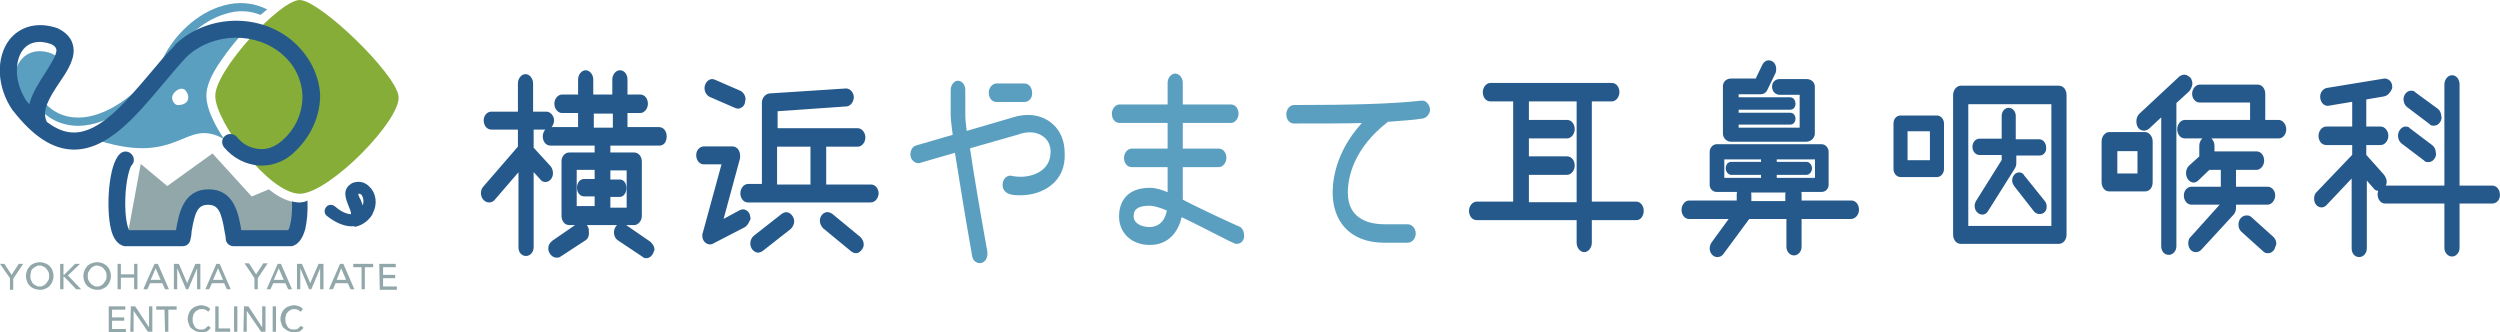 <?xml version="1.0" encoding="utf-8"?>
<!-- Generator: Adobe Illustrator 28.3.0, SVG Export Plug-In . SVG Version: 6.00 Build 0)  -->
<svg version="1.1" id="_レイヤー_2" xmlns="http://www.w3.org/2000/svg" xmlns:xlink="http://www.w3.org/1999/xlink" x="0px"
	 y="0px" viewBox="0 0 452.9 60.2" style="enable-background:new 0 0 452.9 60.2;" xml:space="preserve">
<style type="text/css">
	.st0{fill:#25598B;stroke:#25598B;stroke-width:0.75;stroke-linecap:round;stroke-linejoin:round;}
	.st1{fill:#5B9FC0;stroke:#5B9FC0;stroke-width:0.75;stroke-linecap:round;stroke-linejoin:round;}
	.st2{fill:#92A7AA;}
	.st3{fill:#5B9FC0;}
	.st4{fill:#25598B;}
	.st5{fill:#87AD39;}
</style>
<path class="st0" d="M99,23.1h-2.7v3.8l3.2,3.5c0.2,0.3,0.3,0.6,0.3,1c0,0.7-0.5,1.2-1,1.2c-0.2,0-0.5-0.1-0.6-0.3l-1.9-2.1v14.6
	c0,0.7-0.5,1.2-1,1.2c-0.6,0-1-0.5-1-1.2V30.2l-5,5.8c-0.2,0.2-0.4,0.3-0.7,0.3c-0.6,0-1.1-0.6-1.1-1.3c0-0.3,0.1-0.7,0.3-0.9
	l6.4-7.4v-3.6h-5.2c-0.6,0-1-0.6-1-1.3c0-0.7,0.5-1.2,1-1.2h5.2v-5.5c0-0.7,0.5-1.3,1-1.3c0.5,0,1,0.6,1,1.3v5.5H99
	c0.5,0,1,0.6,1,1.2C100,22.5,99.5,23.1,99,23.1L99,23.1z M119.5,26h-9.3v2h4.7c0.6,0,1,0.6,1,1.3v9.8c0,0.7-0.5,1.3-1,1.3h-11.8
	c-0.6,0-1-0.6-1-1.3v-9.9c0-0.7,0.5-1.2,1-1.2h5v-2h-8.4c-0.6,0-1-0.6-1-1.3s0.5-1.3,1-1.3h5.4v-3.3h-3.3c-0.5,0-1-0.6-1-1.3
	c0-0.7,0.5-1.3,1-1.3h3.3v-3.1c0-0.7,0.5-1.3,1-1.3c0.5,0,1,0.6,1,1.3v3.1h4.2v-3.1c0-0.7,0.5-1.3,1-1.3c0.6,0,1,0.6,1,1.3v3.1h2.7
	c0.6,0,1,0.6,1,1.3c0,0.7-0.5,1.3-1,1.3h-2.7v3.3h6.1c0.6,0,1,0.6,1,1.3S120.1,26,119.5,26L119.5,26z M105.9,43.2l-4.6,3
	c-0.1,0.1-0.3,0.1-0.5,0.1c-0.5,0-1.1-0.6-1.1-1.3c0-0.4,0.2-0.8,0.6-1.1l4.5-3.1c0.2-0.1,0.3-0.2,0.5-0.2c0.4,0,0.7,0.3,0.9,0.7
	c0.1,0.2,0.1,0.4,0.1,0.6C106.4,42.6,106.2,43,105.9,43.2z M108.1,35.2h-2.3c-0.5,0-0.9-0.5-0.9-1.2s0.4-1.2,0.9-1.2h2.3v-2.4h-4
	v7.3h4V35.2L108.1,35.2z M111.4,20.2h-4.2v3.3h4.2V20.2z M113.9,30.5h-3.7v2.4h2.1c0.5,0,0.8,0.5,0.8,1.2s-0.4,1.2-0.8,1.2h-2.1v2.7
	h3.7V30.5L113.9,30.5z M118,45.7c-0.2,0.4-0.5,0.7-0.9,0.7c-0.2,0-0.3,0-0.5-0.2l-4.5-3c-0.3-0.2-0.5-0.6-0.5-1.1
	c0-0.7,0.5-1.3,1-1.3c0.2,0,0.3,0.1,0.5,0.2l4.5,3.1c0.3,0.3,0.6,0.7,0.6,1.1C118.1,45.3,118.1,45.5,118,45.7L118,45.7z"/>
<path class="st0" d="M134.8,40.8l-5.8,3c-0.1,0.1-0.3,0.1-0.4,0.1c-0.5,0-1-0.5-1-1.2c0-0.2,0-0.3,0.1-0.5l3.5-12.8h-3.7
	c-0.6,0-1-0.6-1-1.3s0.5-1.2,1-1.2h5.2c0.6,0,1,0.6,1,1.3c0,0.1,0,0.3,0,0.4l-3.2,11.8l3.7-2c0.1,0,0.2-0.1,0.4-0.1
	c0.4,0,0.8,0.3,0.9,0.8c0,0.1,0.1,0.3,0.1,0.5C135.4,40,135.2,40.5,134.8,40.8L134.8,40.8z M134.6,18.5c-0.1,0.5-0.5,0.8-0.9,0.8
	c-0.1,0-0.2,0-0.4-0.1l-4.6-2c-0.4-0.2-0.7-0.7-0.7-1.2c0-0.7,0.5-1.3,1-1.3c0.1,0,0.2,0,0.4,0.1l4.6,2c0.4,0.2,0.7,0.7,0.7,1.2
	C134.6,18.2,134.6,18.4,134.6,18.5L134.6,18.5z M157.7,36.3h-22.2c-0.6,0-1-0.6-1-1.3c0-0.7,0.5-1.3,1-1.3h2.9V18.6
	c0-0.7,0.5-1.2,1-1.3l13.9-0.9c0.5,0,1,0.6,1,1.2s-0.4,1.2-0.9,1.3l-12.9,0.9v3.8h14.9c0.5,0,1,0.6,1,1.3s-0.5,1.3-1,1.3h-6.1v7.6
	h8.5c0.6,0,1,0.6,1,1.3C158.7,35.8,158.3,36.3,157.7,36.3L157.7,36.3z M143,41.2l-5.1,4c-0.2,0.1-0.4,0.2-0.5,0.2
	c-0.6,0-1.1-0.6-1.1-1.3c0-0.4,0.2-0.9,0.5-1.1l5.1-4c0.2-0.1,0.4-0.2,0.5-0.2c0.4,0,0.7,0.3,0.9,0.6c0.1,0.2,0.2,0.4,0.2,0.7
	C143.5,40.5,143.3,40.9,143,41.2L143,41.2z M147.2,26.2h-6.8v7.6h6.8C147.2,33.8,147.2,26.2,147.2,26.2z M155.9,44.9
	c-0.2,0.3-0.5,0.6-0.8,0.6c-0.2,0-0.4-0.1-0.6-0.2l-5.1-4.2c-0.3-0.3-0.5-0.7-0.5-1.1c0-0.7,0.5-1.2,1-1.2c0.2,0,0.4,0.1,0.6,0.2
	l5.1,4.2c0.3,0.3,0.5,0.7,0.5,1.1C156.1,44.4,156.1,44.6,155.9,44.9L155.9,44.9z"/>
<path class="st1" d="M184.9,35h-0.4c-0.9,0-2.5-0.1-2.5-1.5c0-0.8,0.5-1.3,1-1.3c0.3,0,0.7,0.2,1.9,0.2c2.4,0,5.8-1.2,5.8-4.9
	c0-2.7-2.2-3.9-4.1-3.9c-0.7,0-1.4,0.1-2.2,0.4l-9.1,2.6c0.7,4.7,1.8,11.3,3.1,18.5c0.1,0.3,0.1,0.7,0.1,0.9c0,0.7-0.4,1.3-1,1.3
	c-0.4,0-0.9-0.3-1-0.9c-1.3-7.3-2.4-14.2-3.2-19.2l-6.9,2c-0.5,0-1.1-0.5-1.1-1.2c0-0.6,0.3-1.2,0.8-1.3l6.9-2
	c-0.2-1.7-0.4-3.1-0.4-3.9v-4.5c0-0.7,0.5-1.3,0.9-1.3c0.6,0,1,0.6,1,1.3v4.5c0,0.7,0.1,1.8,0.3,3.4l8.9-2.6
	c0.9-0.3,1.8-0.4,2.6-0.4c3.1,0,6.2,2.2,6.2,6.5C192.8,32.8,188.6,35,184.9,35L184.9,35z M185.6,18.1h-5.1c-0.6,0-1-0.6-1-1.3
	c0-0.7,0.5-1.3,1-1.3h5.1c0.6,0,1,0.6,1,1.3C186.7,17.5,186.2,18.1,185.6,18.1z"/>
<path class="st1" d="M224.1,43.8c-0.1,0-0.3,0-0.4-0.1l-0.7-0.3c-4-2-7-3.6-9.2-4.6c-0.5,2.7-2.1,5.2-5.5,5.2c-3.1,0-5.2-2-5.2-4.8
	c0-1.6,0.6-4.8,5.2-4.8c1,0,2.1,0.3,3.6,1v-5.5h-6.9c-0.6,0-1-0.6-1-1.3s0.5-1.3,1-1.3h6.9v-5.4h-9.1c-0.6,0-1-0.6-1-1.3
	s0.5-1.3,1-1.3h9.1V15c0-0.7,0.5-1.3,1-1.3s1,0.6,1,1.3v4.3h9.1c0.6,0,1,0.6,1,1.3s-0.5,1.3-1,1.3h-9.1v5.4h6.9c0.6,0,1,0.6,1,1.3
	s-0.5,1.3-1,1.3h-6.9v6.5c2.3,1.2,5.4,2.7,9.8,4.7l0.7,0.3c0.4,0.2,0.6,0.7,0.6,1.2C225.1,43.2,224.7,43.8,224.1,43.8L224.1,43.8z
	 M208.2,36.9c-3.2,0-3.2,1.7-3.2,2.3c0,1.5,1.6,2.3,3.2,2.3c2.5,0,3.4-2,3.6-3.6C210.2,37.2,209.1,36.9,208.2,36.9L208.2,36.9z"/>
<path class="st1" d="M257.7,21.1c-1.9,0.3-4,0.4-6.4,0.6c-6.5,5-7.5,10.4-7.5,13.2c0,4.6,3.4,6.1,7,6.1h4.2c0.6,0,1.1,0.6,1.1,1.3
	s-0.5,1.3-1.1,1.3h-4.2c-6.2,0-9-3.9-9-8.7c0-2.9,0.9-8,5.8-13c-3.8,0.1-8.2,0.1-13.2,0.1c-0.6,0-1-0.6-1-1.3s0.5-1.3,1-1.3
	c10.3,0,17.9-0.2,23.2-0.8h0.1c0.5,0,1,0.7,1,1.4C258.6,20.5,258.2,21,257.7,21.1L257.7,21.1z"/>
<path class="st0" d="M296.5,39.5H288V44c0,0.7-0.5,1.3-1,1.3c-0.5,0-1-0.6-1-1.3v-4.5h-18.5c-0.6,0-1-0.6-1-1.3s0.5-1.3,1-1.3h7V18
	H270c-0.6,0-1-0.6-1-1.3c0-0.7,0.5-1.3,1-1.3H292c0.6,0,1,0.6,1,1.3c0,0.7-0.5,1.3-1,1.3h-4v18.9h8.4c0.6,0,1,0.6,1,1.3
	S297,39.5,296.5,39.5L296.5,39.5z M286,18h-9.4v4.1h7.3c0.6,0,1,0.6,1,1.3c0,0.7-0.5,1.3-1,1.3h-7.3v4h7.3c0.6,0,1,0.6,1,1.3
	s-0.5,1.3-1,1.3h-7.3v5.7h9.4C286,36.9,286,18,286,18z"/>
<path class="st0" d="M335.3,39.3H326v5.4c0,0.7-0.5,1.2-1,1.2c-0.5,0-1-0.5-1-1.2v-5.4h-7.3l-4.8,6.5c-0.2,0.3-0.5,0.4-0.8,0.4
	c-0.5,0-1-0.5-1-1.2c0-0.3,0.1-0.6,0.3-0.9l3.5-4.8h-7.9c-0.6,0-1-0.6-1-1.3s0.5-1.3,1-1.3h9v-1.5c0-0.3,0.1-0.5,0.2-0.8h-4.2
	c-0.5,0-0.9-0.4-0.9-0.9v-6c0-0.5,0.4-1,0.9-1h19c0.5,0,0.9,0.5,0.9,1v6c0,0.5-0.4,0.9-0.9,0.9h-4.2c0.1,0.2,0.2,0.5,0.2,0.8v1.5
	h9.4c0.6,0,1,0.6,1,1.3S335.9,39.3,335.3,39.3L335.3,39.3z M319.4,31.3h-5.8c-0.3,0-0.6-0.4-0.6-0.8c0-0.4,0.2-0.8,0.6-0.8h5.8v-1.2
	H312v4.1h7.4V31.3z M327.2,25.3h-13.6c-0.6,0-1.1-0.5-1.1-1.1v-8.6c0-0.6,0.5-1,1.1-1h4.7l1.3-2.7c0.2-0.4,0.5-0.6,0.8-0.6
	c0.6,0,1,0.5,1,1.2c0,0.1,0,0.4-0.1,0.6l-1.5,3.1c-0.1,0.3-0.5,0.5-0.8,0.5h-4.4V18h9.7c0.4,0,0.6,0.4,0.6,0.8s-0.2,0.7-0.6,0.7
	h-9.7v1.3h9.7c0.4,0,0.6,0.3,0.6,0.7s-0.2,0.7-0.6,0.7h-9.7v1.3h11.8v-6.7h-4c-0.5,0-1-0.4-1-1.1c0-0.6,0.4-1,1-1h4.9
	c0.6,0,1.1,0.4,1.1,1v8.6C328.3,24.9,327.8,25.3,327.2,25.3L327.2,25.3z M316.7,34.5c0.1,0.2,0.2,0.5,0.2,0.8v1.5h6.9v-1.5
	c0-0.3,0.1-0.5,0.2-0.8H316.7z M328.8,28.5h-7.3v1.2h5.8c0.3,0,0.6,0.4,0.6,0.8c0,0.4-0.3,0.8-0.6,0.8h-5.8v1.3h7.3
	C328.8,32.6,328.8,28.5,328.8,28.5z"/>
<path class="st0" d="M350.9,31.7h-6.6c-0.5,0-0.9-0.5-0.9-1.1v-8.2c0-0.7,0.4-1.1,0.9-1.1h6.6c0.5,0,0.9,0.5,0.9,1.1v8.2
	C351.8,31.2,351.4,31.7,350.9,31.7z M350,23.4h-4.8v6h4.8V23.4z M373,43.8h-17.8c-0.6,0-1-0.6-1-1.3V17.2c0-0.7,0.5-1.3,1-1.3H373
	c0.6,0,1,0.6,1,1.3v25.3C374,43.3,373.5,43.8,373,43.8z M372,18.5h-15.8v22.8H372C372,41.3,372,18.5,372,18.5z M369.5,27.8h-4.6v1.8
	c0,0.3-0.1,0.5-0.2,0.7l-4.9,7.8c-0.2,0.3-0.4,0.4-0.7,0.4c-0.5,0-1-0.5-1-1.2c0-0.3,0.1-0.5,0.2-0.7l4.7-7.5v-1.4h-4.4
	c-0.5,0-0.9-0.5-0.9-1.1c0-0.6,0.4-1.1,0.9-1.1h4.4V21c0-0.6,0.4-1.1,0.9-1.1s0.9,0.5,0.9,1.1v4.6h4.6c0.5,0,0.9,0.5,0.9,1.1
	C370.4,27.3,370,27.8,369.5,27.8L369.5,27.8z M370.2,38.1c-0.2,0.2-0.4,0.3-0.7,0.3s-0.5-0.1-0.7-0.3l-3.6-4.6
	c-0.2-0.3-0.3-0.5-0.3-0.8c0-0.6,0.4-1.1,0.9-1.1c0.2,0,0.5,0.1,0.6,0.4l3.7,4.6c0.2,0.2,0.3,0.5,0.3,0.8S370.4,37.8,370.2,38.1
	L370.2,38.1z"/>
<path class="st0" d="M388.6,34.3h-6.5c-0.6,0-1-0.6-1-1.3v-7.4c0-0.7,0.5-1.3,1-1.3h6.5c0.5,0,1,0.6,1,1.3v7.4
	C389.6,33.8,389.2,34.3,388.6,34.3z M387.6,27h-4.4v4.8h4.4V27z M396.3,16.3l-2.4,2.2v26.1c0,0.7-0.5,1.2-1,1.2c-0.6,0-1-0.5-1-1.2
	V20.4l-2.9,2.7c-0.2,0.1-0.4,0.2-0.6,0.2c-0.6,0-1-0.5-1-1.3c0-0.4,0.1-0.8,0.4-1.1l7.3-6.8c0.2-0.1,0.4-0.2,0.6-0.2
	c0.3,0,0.6,0.2,0.9,0.5c0.1,0.2,0.2,0.5,0.2,0.8C396.7,15.7,396.5,16.1,396.3,16.3L396.3,16.3z M412.8,24.7h-17c-0.6,0-1-0.6-1-1.3
	s0.5-1.3,1-1.3H408v-3.9h-9.5c-0.6,0-1-0.6-1-1.2c0-0.7,0.5-1.3,1-1.3H409c0.6,0,1,0.6,1,1.3v5.1h2.8c0.5,0,1,0.6,1,1.3
	S413.4,24.7,412.8,24.7L412.8,24.7z M410.8,36.7h-6.1v1c0,0.3-0.1,0.7-0.4,1l-5.8,6.3c-0.2,0.2-0.4,0.3-0.7,0.3c-0.6,0-1-0.5-1-1.3
	c0-0.3,0.1-0.7,0.4-0.9l5.4-6v-0.4H397c-0.6,0-1-0.6-1-1.3c0-0.7,0.5-1.2,1-1.2h5.7v-3.8h-2.6l-2.1,2c-0.2,0.2-0.4,0.3-0.6,0.3
	c-0.5,0-1-0.6-1-1.3c0-0.4,0.1-0.8,0.4-1.1l2-1.8v-2.1c0-0.7,0.5-1.3,1-1.3c0.5,0,1,0.6,1,1.3v1.4h8c0.6,0,1,0.6,1,1.3
	s-0.5,1.3-1,1.3h-4.1v3.8h6.1c0.6,0,1,0.6,1,1.2C411.8,36.1,411.3,36.7,410.8,36.7L410.8,36.7z M411.7,45c-0.2,0.3-0.5,0.5-0.8,0.5
	c-0.2,0-0.4,0-0.6-0.2l-4-3.6c-0.3-0.3-0.4-0.6-0.4-1c0-0.8,0.5-1.3,1.1-1.3c0.2,0,0.4,0,0.6,0.2l4,3.6c0.3,0.3,0.4,0.6,0.4,1
	C411.9,44.4,411.8,44.7,411.7,45L411.7,45z"/>
<path class="st0" d="M431.8,17.1l-3.5,0.6v5.6h3c0.5,0,1,0.6,1,1.3s-0.5,1.3-1,1.3h-3v2.3l3.3,3.7c0.2,0.3,0.4,0.6,0.4,1
	c0,0.7-0.5,1.3-1.1,1.3c-0.2,0-0.5-0.1-0.6-0.3l-1.9-2.2v13.3c0,0.7-0.5,1.2-1,1.2c-0.6,0-1-0.5-1-1.2V31.4l-5.2,5.5
	c-0.2,0.2-0.4,0.3-0.6,0.3c-0.6,0-1-0.5-1-1.2c0-0.4,0.1-0.8,0.4-1l6.5-6.8v-2.3h-5.1c-0.6,0-1-0.6-1-1.3s0.5-1.3,1-1.3h5.1V18
	l-4.8,0.8c-0.6,0-1-0.6-1-1.3c0-0.6,0.4-1.1,0.9-1.2l10.4-1.7c0.5,0,1,0.4,1,1.1v0.2C432.8,16.4,432.4,17,431.8,17.1L431.8,17.1z
	 M451.5,36.5h-6.3v8.4c0,0.7-0.5,1.2-1,1.2c-0.5,0-1-0.5-1-1.2v-8.4h-11.1c-0.6,0-1-0.6-1-1.3c0-0.7,0.5-1.2,1-1.2h11.1V15.3
	c0-0.7,0.5-1.3,1-1.3c0.6,0,1,0.6,1,1.3V34h6.3c0.6,0,1,0.6,1,1.2C452.6,35.9,452.1,36.5,451.5,36.5z M440.8,28.4
	c-0.2,0.4-0.5,0.6-0.9,0.6c-0.2,0-0.4,0-0.5-0.2l-4.1-3.1c-0.3-0.2-0.5-0.7-0.5-1.1c0-0.7,0.5-1.3,1-1.3c0.2,0,0.4,0,0.5,0.2
	l4.1,3.1c0.3,0.2,0.5,0.7,0.5,1.1C441,28,440.9,28.2,440.8,28.4z M441.8,21.8c-0.2,0.4-0.5,0.6-0.9,0.6c-0.2,0-0.4,0-0.5-0.2
	l-4.1-3.1c-0.3-0.2-0.5-0.7-0.5-1.1c0-0.7,0.5-1.2,1-1.2c0.2,0,0.4,0,0.5,0.2l4.1,3c0.3,0.2,0.5,0.7,0.5,1.1
	C442,21.3,441.9,21.6,441.8,21.8L441.8,21.8z"/>
<path class="st2" d="M54.4,36.7c0,0-0.1,0-0.2,0c-1.8,0-3.8-1-5.5-2.4l-3.1,1.3l-7.1-7.8l-8.2,5.9l-4.8-4L23,43.2h10.2
	c0.7-3.2,1.3-7.9,5.2-7.9s3.5,4.6,4.2,7.9h10.7c0.8-0.3,1.8-3.6,2.3-6.7C55.2,36.6,54.8,36.6,54.4,36.7L54.4,36.7z"/>
<path class="st3" d="M47.2,2.7c0.4-0.3,0.8-0.7,1.2-1c-2.4-1.2-5.1-1.5-7.9-0.7c-4.8,1.3-9.3,5.5-11.4,10.5
	c-4.3,5.9-10.1,9.8-14.9,9.8c-2.7,0-5-1.1-6.8-3.5c-0.2-0.3-0.7-0.4-1-0.1c-0.3,0.2-0.4,0.7-0.1,1c2.1,2.8,4.8,4.1,8,4.1
	c5.2-0.1,11.5-4.2,16.1-10.5c0-0.1,0.1-0.1,0.1-0.1c1.9-4.6,6.1-8.5,10.4-9.7C43.1,1.8,45.2,1.9,47.2,2.7L47.2,2.7z"/>
<path class="st3" d="M4.3,19.9C0.5,14.3,3.4,7.5,9.4,9.7c5.2,2.6-4.9,8.2-2.2,13.1L4.3,19.9z"/>
<path class="st4" d="M54.4,36.7c0,0-0.1,0-0.2,0c-0.4,0-0.8-0.1-1.3-0.2c0.1,3-0.4,4.8-0.7,5.2h-8.5c0,0,0-0.1,0-0.1
	c-0.5-2.9-1.3-7.3-5.9-7.3s-5.4,4.4-5.9,7.3c0,0,0,0.1,0,0.1h-8.5c-0.3-0.5-0.8-2.3-0.7-5.7c0.1-3.4,0.8-5.6,1.1-6
	c0.6-0.6,0.6-1.5,0-2.1s-1.5-0.6-2.1,0c-2.1,2-2.5,10-1.6,13.6c0.4,1.7,1.2,2.8,2.4,3.1c0.1,0,0.2,0,0.4,0h10.2
	c0.7,0,1.3-0.5,1.4-1.2c0.1-0.4,0.2-0.9,0.2-1.4c0.6-3.7,1.2-4.9,3-4.9s2.4,1.2,3,4.9c0.1,0.5,0.2,0.9,0.2,1.4
	c0.1,0.7,0.7,1.2,1.4,1.2h10.2c0.1,0,0.3,0,0.4,0c1.1-0.3,1.9-1.3,2.4-3.1c0.3-1.3,0.5-3.2,0.4-5.2C55.4,36.6,54.9,36.6,54.4,36.7
	L54.4,36.7z"/>
<path class="st3" d="M40.1,10.9c1.2-1.8,2.8-3.7,4.4-5.5c-4.2-0.5-8.6,0.8-11.8,3.8C27.5,14.6,22.4,22.7,16.5,25
	c16.2,5.7,16.7-4,24.1,0.2c-1.8-2.7-3.2-5.6-3.2-7.7C37.3,15.8,38.2,13.6,40.1,10.9L40.1,10.9z M34,18.2c-0.4,0.8-1.6,0.9-2,0.8
	c-0.4-0.1-1.1-1-0.7-1.8s1.4-1.4,2.1-1C33.9,16.6,34.3,17.4,34,18.2L34,18.2z"/>
<path class="st4" d="M63.7,41c-1.4,0-3-0.7-4.5-1.9c-0.5-0.4-0.5-1.1-0.1-1.6s1.1-0.5,1.6-0.1c1,0.9,2.1,1.4,2.9,1.4
	c0-0.4-0.2-0.9-0.5-1.6c-0.4-1.1-1.2-2.8,0.5-3.9c0,0,0.1,0,0.1-0.1c1.2-0.5,2.4-0.3,3.3,0.7c1.2,1.2,1.4,3.2,0.5,4.8c0,0,0,0,0,0.1
	c-1,1.6-2.3,2.1-3.2,2.3C64.2,40.9,63.9,41,63.7,41L63.7,41z M64.9,35.1c0,0.2,0.2,0.7,0.4,1c0.1,0.3,0.3,0.7,0.4,1.1
	c0.3-0.7,0.1-1.6-0.3-2C65.2,35.1,65.1,35.1,64.9,35.1z"/>
<path class="st2" d="M1.8,50.4L0,47.8h0.8l1.3,2l1.3-2h0.8l-1.8,2.7v2H1.8L1.8,50.4L1.8,50.4z"/>
<path class="st2" d="M7.2,52.5c-0.3,0-0.7-0.1-1-0.2c-0.3-0.1-0.6-0.3-0.8-0.5s-0.4-0.5-0.5-0.8c-0.1-0.3-0.2-0.6-0.2-1
	s0.1-0.7,0.2-1s0.3-0.5,0.5-0.8c0.2-0.2,0.5-0.4,0.8-0.5s0.6-0.2,1-0.2s0.7,0.1,1,0.2c0.3,0.1,0.6,0.3,0.8,0.5
	c0.2,0.2,0.4,0.5,0.5,0.8s0.2,0.6,0.2,1s-0.1,0.7-0.2,1s-0.3,0.5-0.5,0.8c-0.2,0.2-0.5,0.4-0.8,0.5C7.8,52.5,7.5,52.5,7.2,52.5z
	 M7.2,51.9c0.3,0,0.5,0,0.7-0.2c0.2-0.1,0.4-0.2,0.5-0.4c0.1-0.2,0.3-0.4,0.4-0.6s0.1-0.5,0.1-0.7s0-0.5-0.1-0.7
	c-0.1-0.2-0.2-0.4-0.4-0.6c-0.1-0.2-0.3-0.3-0.5-0.4c-0.2-0.1-0.4-0.2-0.7-0.2s-0.5,0-0.7,0.2c-0.2,0.1-0.4,0.2-0.6,0.4
	s-0.3,0.4-0.3,0.6s-0.1,0.5-0.1,0.7s0,0.5,0.1,0.7c0.1,0.2,0.2,0.4,0.3,0.6c0.2,0.2,0.3,0.3,0.6,0.4C6.7,51.9,6.9,51.9,7.2,51.9z"/>
<path class="st2" d="M10.9,47.8h0.6v2h0.1l2-2h0.9l-2.2,2.1l2.4,2.5h-0.9l-2.2-2.3h-0.1v2.3h-0.6L10.9,47.8L10.9,47.8z"/>
<path class="st2" d="M17.6,52.5c-0.4,0-0.7-0.1-1-0.2c-0.3-0.1-0.5-0.3-0.8-0.5c-0.2-0.2-0.4-0.5-0.5-0.8c-0.1-0.3-0.2-0.6-0.2-1
	s0.1-0.7,0.2-1s0.3-0.5,0.5-0.8c0.2-0.2,0.5-0.4,0.8-0.5s0.6-0.2,1-0.2s0.7,0.1,1,0.2c0.3,0.1,0.5,0.3,0.8,0.5
	c0.2,0.2,0.4,0.5,0.5,0.8s0.2,0.6,0.2,1s-0.1,0.7-0.2,1s-0.3,0.5-0.5,0.8c-0.2,0.2-0.5,0.4-0.8,0.5C18.3,52.5,18,52.5,17.6,52.5z
	 M17.6,51.9c0.3,0,0.5,0,0.7-0.2c0.2-0.1,0.4-0.2,0.5-0.4s0.3-0.4,0.4-0.6s0.1-0.5,0.1-0.7s0-0.5-0.1-0.7c-0.1-0.2-0.2-0.4-0.4-0.6
	c-0.1-0.2-0.3-0.3-0.5-0.4c-0.2-0.1-0.5-0.2-0.7-0.2s-0.5,0-0.7,0.2c-0.2,0.1-0.4,0.2-0.5,0.4s-0.3,0.4-0.4,0.6
	c-0.1,0.2-0.1,0.5-0.1,0.7s0,0.5,0.1,0.7c0.1,0.2,0.2,0.4,0.4,0.6c0.1,0.2,0.3,0.3,0.5,0.4C17.1,51.9,17.3,51.9,17.6,51.9z"/>
<path class="st2" d="M21.3,47.8h0.6v1.9h2.4v-1.9h0.6v4.6h-0.6v-2.1h-2.4v2.1h-0.6V47.8z"/>
<path class="st2" d="M28,47.8h0.6l2,4.6h-0.7l-0.5-1.1h-2.2l-0.5,1.1h-0.7C25.9,52.4,28,47.8,28,47.8z M29.1,50.7l-0.9-2.1h0
	l-0.9,2.1H29.1L29.1,50.7z"/>
<path class="st2" d="M31.5,47.8h0.9l1.5,3.5h0l1.5-3.5h0.9v4.6h-0.6v-3.8h0l-1.6,3.8h-0.4l-1.6-3.8h0v3.8h-0.6L31.5,47.8L31.5,47.8z
	"/>
<path class="st2" d="M39.2,47.8h0.6l2,4.6h-0.7l-0.5-1.1h-2.2l-0.5,1.1h-0.7L39.2,47.8z M40.4,50.7l-0.9-2.1h0l-0.9,2.1H40.4
	L40.4,50.7z"/>
<path class="st2" d="M46.1,50.4l-1.8-2.7h0.8l1.3,2l1.3-2h0.8l-1.8,2.7v2h-0.6L46.1,50.4L46.1,50.4z"/>
<path class="st2" d="M50.3,47.8h0.6l2,4.6h-0.7l-0.5-1.1h-2.2L49,52.4h-0.7L50.3,47.8z M51.4,50.7l-0.9-2.1h0l-0.9,2.1H51.4
	L51.4,50.7z"/>
<path class="st2" d="M53.8,47.8h0.9l1.5,3.5h0l1.5-3.5h0.9v4.6H58v-3.8h0l-1.6,3.8H56l-1.6-3.8h0v3.8h-0.6L53.8,47.8L53.8,47.8z"/>
<path class="st2" d="M61.6,47.8h0.6l2,4.6h-0.7L63,51.3h-2.2l-0.5,1.1h-0.7C59.6,52.4,61.6,47.8,61.6,47.8z M62.7,50.7l-0.9-2.1h0
	L61,50.7H62.7L62.7,50.7z"/>
<path class="st2" d="M65.5,48.4H64v-0.6h3.6v0.6h-1.5v4h-0.6L65.5,48.4L65.5,48.4z"/>
<path class="st2" d="M68.7,47.8h3v0.6h-2.3v1.4h2.2v0.6h-2.2v1.5h2.5v0.6h-3.1L68.7,47.8L68.7,47.8z"/>
<path class="st2" d="M19.7,55.5h3v0.6h-2.4v1.4h2.2v0.6h-2.2v1.5h2.5v0.6h-3.1L19.7,55.5L19.7,55.5z"/>
<path class="st2" d="M23.7,55.5h0.8l2.5,3.8h0v-3.8h0.6v4.6h-0.8l-2.6-3.8h0v3.8h-0.6L23.7,55.5L23.7,55.5z"/>
<path class="st2" d="M29.8,56.1h-1.5v-0.6H32v0.6h-1.5v4h-0.6L29.8,56.1L29.8,56.1z"/>
<path class="st2" d="M37.7,56.5c-0.1-0.2-0.3-0.3-0.5-0.4S36.7,56,36.5,56c-0.3,0-0.5,0-0.7,0.2c-0.2,0.1-0.4,0.2-0.5,0.4
	c-0.2,0.2-0.3,0.4-0.3,0.6c-0.1,0.2-0.1,0.5-0.1,0.7c0,0.2,0,0.5,0.1,0.7c0.1,0.2,0.2,0.4,0.3,0.6s0.3,0.3,0.5,0.4s0.5,0.1,0.7,0.1
	s0.5,0,0.7-0.2s0.4-0.3,0.5-0.5l0.5,0.4c0,0-0.1,0.1-0.2,0.2c-0.1,0.1-0.2,0.2-0.3,0.3c-0.1,0.1-0.3,0.2-0.5,0.2
	c-0.2,0.1-0.4,0.1-0.7,0.1c-0.4,0-0.7-0.1-1-0.2c-0.3-0.1-0.5-0.3-0.8-0.5s-0.4-0.5-0.5-0.8s-0.2-0.6-0.2-0.9c0-0.4,0.1-0.7,0.2-1
	c0.1-0.3,0.3-0.6,0.5-0.8c0.2-0.2,0.5-0.4,0.8-0.5s0.6-0.2,1-0.2c0.3,0,0.6,0.1,0.9,0.2c0.3,0.1,0.5,0.3,0.7,0.5L37.7,56.5
	L37.7,56.5z"/>
<path class="st2" d="M39,55.5h0.6v4h2.1v0.6H39L39,55.5L39,55.5z"/>
<path class="st2" d="M42.4,55.5H43v4.6h-0.6V55.5z"/>
<path class="st2" d="M44.2,55.5H45l2.5,3.8h0v-3.8h0.6v4.6h-0.8l-2.6-3.8h0v3.8h-0.6L44.2,55.5L44.2,55.5z"/>
<path class="st2" d="M49.4,55.5H50v4.6h-0.6V55.5z"/>
<path class="st2" d="M54.4,56.5c-0.1-0.2-0.3-0.3-0.5-0.4S53.5,56,53.3,56c-0.3,0-0.5,0-0.7,0.2c-0.2,0.1-0.4,0.2-0.5,0.4
	c-0.2,0.2-0.3,0.4-0.3,0.6c-0.1,0.2-0.1,0.5-0.1,0.7c0,0.2,0,0.5,0.1,0.7c0.1,0.2,0.2,0.4,0.3,0.6s0.3,0.3,0.5,0.4s0.5,0.1,0.7,0.1
	s0.5,0,0.7-0.2s0.4-0.3,0.5-0.5l0.5,0.4c0,0-0.1,0.1-0.2,0.2c-0.1,0.1-0.2,0.2-0.3,0.3c-0.1,0.1-0.3,0.2-0.5,0.2
	c-0.2,0.1-0.4,0.1-0.7,0.1c-0.4,0-0.7-0.1-1-0.2c-0.3-0.1-0.5-0.3-0.8-0.5s-0.4-0.5-0.5-0.8s-0.2-0.6-0.2-0.9c0-0.4,0.1-0.7,0.2-1
	c0.1-0.3,0.3-0.6,0.5-0.8c0.2-0.2,0.5-0.4,0.8-0.5s0.6-0.2,1-0.2c0.3,0,0.6,0.1,0.9,0.2s0.5,0.3,0.7,0.5L54.4,56.5L54.4,56.5z"/>
<path class="st5" d="M54.3,0C54.3,0,54.4,0,54.3,0C58,0.1,71.6,13.2,72.2,17.4c0.6,4.2-12.4,17.5-17.8,17.7c0,0-0.1,0-0.1,0
	c-5.5,0-15.3-13-15.3-17.7C38.9,12.8,50.7,0,54.3,0"/>
<path class="st4" d="M53.2,7.6c-6-5.3-15.6-5.1-21.5,0.5c0,0,0,0,0,0.1c-1.6,1.6-3.2,3.5-4.7,5.3C22.6,18.7,18,24.1,13.3,24
	c-1.6,0-3.2-0.7-4.8-1.9c0,0,0,0,0,0c-1-2,0.3-4.2,2.3-7.2c1.6-2.3,3-4.6,2.4-6.8c-0.3-1.2-1.2-2.2-2.6-2.9c-0.1,0-0.1-0.1-0.2-0.1
	C6.9,3.9,3.7,4.7,1.7,7.2c-2.5,3.3-2.3,8.6,0.6,12.8c0,0,0,0,0.1,0.1c3.6,4.6,7.1,6.9,10.8,7c0.1,0,0.1,0,0.2,0
	c6.1,0,11.1-5.9,15.9-11.6c1.6-1.9,3-3.6,4.5-5.2c4.8-4.5,12.6-4.6,17.4-0.4c2.3,2,3.5,4.7,3.6,7.5c0,3-1.2,5.8-3.5,7.9c0,0,0,0,0,0
	c-1.2,1.1-2.6,1.8-4.2,1.7c-1.6-0.1-3.1-0.8-4.2-2.2c-0.5-0.6-1.5-0.7-2.1-0.2c-0.7,0.5-0.7,1.5-0.2,2.1c1.7,2,3.9,3.1,6.4,3.3
	c0.1,0,0.3,0,0.4,0c2.3,0,4.4-0.9,6.1-2.6c2.9-2.8,4.5-6.4,4.5-10.2C57.8,13.6,56.1,10.2,53.2,7.6L53.2,7.6z M4.8,18.3
	C2.5,14.8,2.7,11,4.1,9.1c1.1-1.5,3-1.9,5.2-1.1c0.4,0.2,0.8,0.5,0.9,0.9c0.2,0.9-1,2.7-2,4.3c-1.1,1.7-2.4,3.7-2.9,5.7
	C5.2,18.7,5,18.5,4.8,18.3L4.8,18.3z"/>
</svg>
